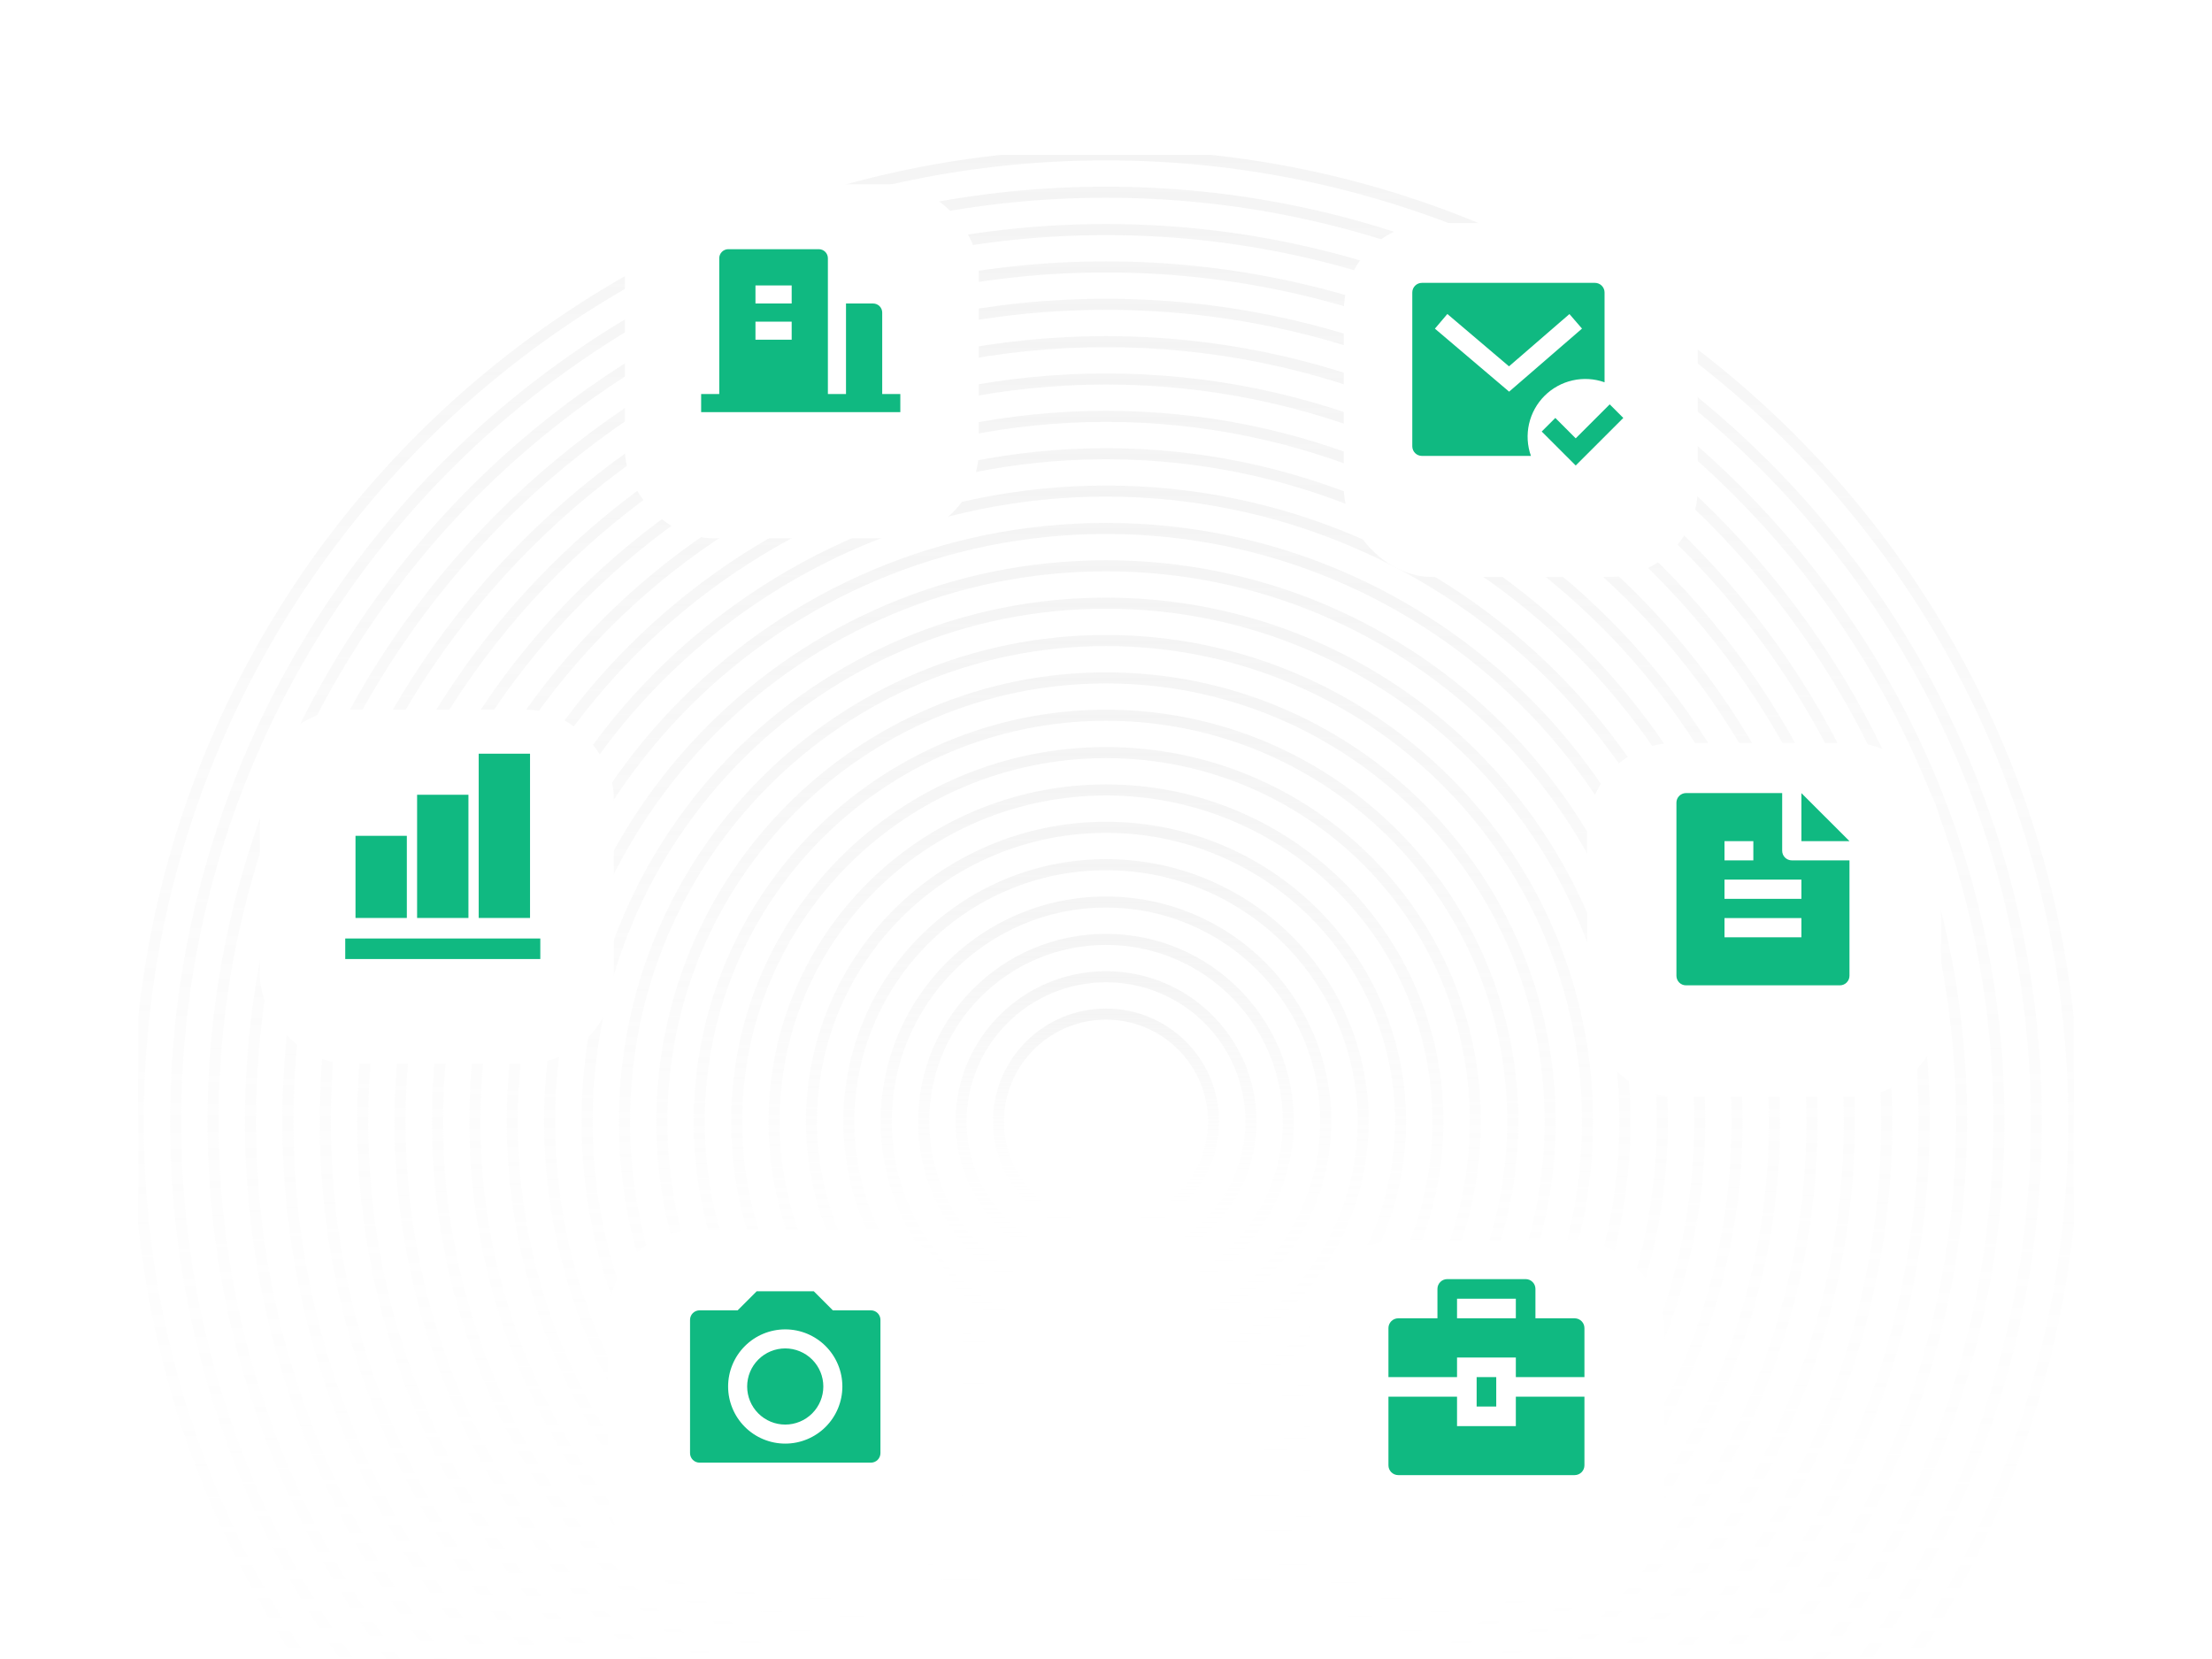 <svg width="400" height="300" viewBox="0 0 400 300" fill="none" xmlns="http://www.w3.org/2000/svg">
<g clip-path="url(#clip0_395_3375)">
<g clip-path="url(#clip1_395_3375)">
<path d="M200 377.612C296.65 377.612 375 299.349 375 202.807C375 106.264 296.65 28.001 200 28.001C103.35 28.001 25 106.264 25 202.807C25 299.349 103.35 377.612 200 377.612Z" stroke="url(#paint0_linear_395_3375)" stroke-width="2" stroke-miterlimit="10"/>
<path d="M199.999 370.857C292.914 370.857 368.236 295.618 368.236 202.806C368.236 109.995 292.914 34.756 199.999 34.756C107.084 34.756 31.762 109.995 31.762 202.806C31.762 295.618 107.084 370.857 199.999 370.857Z" stroke="url(#paint1_linear_395_3375)" stroke-width="2" stroke-miterlimit="10"/>
<path d="M200 364.1C289.179 364.1 361.472 291.887 361.472 202.807C361.472 113.727 289.179 41.514 200 41.514C110.821 41.514 38.527 113.727 38.527 202.807C38.527 291.887 110.821 364.1 200 364.1Z" stroke="url(#paint2_linear_395_3375)" stroke-width="2" stroke-miterlimit="10"/>
<path d="M200.003 357.345C285.447 357.345 354.712 288.156 354.712 202.807C354.712 117.458 285.447 48.269 200.003 48.269C114.559 48.269 45.293 117.458 45.293 202.807C45.293 288.156 114.559 357.345 200.003 357.345Z" stroke="url(#paint3_linear_395_3375)" stroke-width="2" stroke-miterlimit="10"/>
<path d="M200.002 350.59C281.71 350.59 347.949 284.425 347.949 202.807C347.949 121.189 281.71 55.024 200.002 55.024C118.293 55.024 52.055 121.189 52.055 202.807C52.055 284.425 118.293 350.59 200.002 350.59Z" stroke="url(#paint4_linear_395_3375)" stroke-width="2" stroke-miterlimit="10"/>
<path d="M200.001 343.834C277.974 343.834 341.185 280.694 341.185 202.807C341.185 124.919 277.974 61.779 200.001 61.779C122.027 61.779 58.816 124.919 58.816 202.807C58.816 280.694 122.027 343.834 200.001 343.834Z" stroke="url(#paint5_linear_395_3375)" stroke-width="2" stroke-miterlimit="10"/>
<path d="M200.001 337.077C274.239 337.077 334.421 276.962 334.421 202.806C334.421 128.651 274.239 68.536 200.001 68.536C125.764 68.536 65.582 128.651 65.582 202.806C65.582 276.962 125.764 337.077 200.001 337.077Z" stroke="url(#paint6_linear_395_3375)" stroke-width="2" stroke-miterlimit="10"/>
<path d="M199.997 330.322C270.499 330.322 327.653 273.232 327.653 202.807C327.653 132.382 270.499 75.292 199.997 75.292C129.494 75.292 72.34 132.382 72.34 202.807C72.34 273.232 129.494 330.322 199.997 330.322Z" stroke="url(#paint7_linear_395_3375)" stroke-width="2" stroke-miterlimit="10"/>
<path d="M199.999 323.566C266.767 323.566 320.893 269.5 320.893 202.807C320.893 136.113 266.767 82.047 199.999 82.047C133.232 82.047 79.106 136.113 79.106 202.807C79.106 269.5 133.232 323.566 199.999 323.566Z" stroke="url(#paint8_linear_395_3375)" stroke-width="2" stroke-miterlimit="10"/>
<path d="M199.998 316.812C263.031 316.812 314.129 265.77 314.129 202.807C314.129 139.844 263.031 88.803 199.998 88.803C136.965 88.803 85.867 139.844 85.867 202.807C85.867 265.77 136.965 316.812 199.998 316.812Z" stroke="url(#paint9_linear_395_3375)" stroke-width="2" stroke-miterlimit="10"/>
<path d="M199.999 310.054C259.296 310.054 307.366 262.038 307.366 202.807C307.366 143.576 259.296 95.56 199.999 95.56C140.702 95.56 92.633 143.576 92.633 202.807C92.633 262.038 140.702 310.054 199.999 310.054Z" stroke="url(#paint10_linear_395_3375)" stroke-width="2" stroke-miterlimit="10"/>
<path d="M199.998 303.298C255.56 303.298 300.602 258.307 300.602 202.806C300.602 147.306 255.56 102.314 199.998 102.314C144.436 102.314 99.394 147.306 99.394 202.806C99.394 258.307 144.436 303.298 199.998 303.298Z" stroke="url(#paint11_linear_395_3375)" stroke-width="2" stroke-miterlimit="10"/>
<path d="M200.001 296.544C251.828 296.544 293.842 254.576 293.842 202.807C293.842 151.038 251.828 109.07 200.001 109.07C148.174 109.07 106.16 151.038 106.16 202.807C106.16 254.576 148.174 296.544 200.001 296.544Z" stroke="url(#paint12_linear_395_3375)" stroke-width="2" stroke-miterlimit="10"/>
<path d="M200 289.788C248.092 289.788 287.078 250.845 287.078 202.807C287.078 154.768 248.092 115.825 200 115.825C151.908 115.825 112.922 154.768 112.922 202.807C112.922 250.845 151.908 289.788 200 289.788Z" stroke="url(#paint13_linear_395_3375)" stroke-width="2" stroke-miterlimit="10"/>
<path d="M200.001 283.031C244.357 283.031 280.314 247.114 280.314 202.807C280.314 158.501 244.357 122.583 200.001 122.583C155.645 122.583 119.688 158.501 119.688 202.807C119.688 247.114 155.645 283.031 200.001 283.031Z" stroke="url(#paint14_linear_395_3375)" stroke-width="2" stroke-miterlimit="10"/>
<path d="M200 276.276C240.621 276.276 273.55 243.383 273.55 202.807C273.55 162.231 240.621 129.338 200 129.338C159.379 129.338 126.449 162.231 126.449 202.807C126.449 243.383 159.379 276.276 200 276.276Z" stroke="url(#paint15_linear_395_3375)" stroke-width="2" stroke-miterlimit="10"/>
<path d="M200.003 269.52C236.889 269.52 266.79 239.651 266.79 202.806C266.79 165.961 236.889 136.093 200.003 136.093C163.117 136.093 133.215 165.961 133.215 202.806C133.215 239.651 163.117 269.52 200.003 269.52Z" stroke="url(#paint16_linear_395_3375)" stroke-width="2" stroke-miterlimit="10"/>
<path d="M200.002 262.765C233.152 262.765 260.027 235.921 260.027 202.807C260.027 169.693 233.152 142.849 200.002 142.849C166.851 142.849 139.977 169.693 139.977 202.807C139.977 235.921 166.851 262.765 200.002 262.765Z" stroke="url(#paint17_linear_395_3375)" stroke-width="2" stroke-miterlimit="10"/>
<path d="M200.002 256.008C229.417 256.008 253.263 232.189 253.263 202.807C253.263 173.424 229.417 149.605 200.002 149.605C170.588 149.605 146.742 173.424 146.742 202.807C146.742 232.189 170.588 256.008 200.002 256.008Z" stroke="url(#paint18_linear_395_3375)" stroke-width="2" stroke-miterlimit="10"/>
<path d="M200.001 249.253C225.681 249.253 246.499 228.459 246.499 202.807C246.499 177.156 225.681 156.361 200.001 156.361C174.322 156.361 153.504 177.156 153.504 202.807C153.504 228.459 174.322 249.253 200.001 249.253Z" stroke="url(#paint19_linear_395_3375)" stroke-width="2" stroke-miterlimit="10"/>
<path d="M199.996 242.497C221.941 242.497 239.731 224.727 239.731 202.807C239.731 180.886 221.941 163.116 199.996 163.116C178.052 163.116 160.262 180.886 160.262 202.807C160.262 224.727 178.052 242.497 199.996 242.497Z" stroke="url(#paint20_linear_395_3375)" stroke-width="2" stroke-miterlimit="10"/>
<path d="M199.999 235.742C218.209 235.742 232.971 220.996 232.971 202.806C232.971 184.617 218.209 169.871 199.999 169.871C181.789 169.871 167.027 184.617 167.027 202.806C167.027 220.996 181.789 235.742 199.999 235.742Z" stroke="url(#paint21_linear_395_3375)" stroke-width="2" stroke-miterlimit="10"/>
<path d="M200 228.985C214.474 228.985 226.207 217.265 226.207 202.807C226.207 188.349 214.474 176.629 200 176.629C185.526 176.629 173.793 188.349 173.793 202.807C173.793 217.265 185.526 228.985 200 228.985Z" stroke="url(#paint22_linear_395_3375)" stroke-width="2" stroke-miterlimit="10"/>
<path d="M199.999 222.23C210.738 222.23 219.444 213.534 219.444 202.807C219.444 192.08 210.738 183.384 199.999 183.384C189.26 183.384 180.555 192.08 180.555 202.807C180.555 213.534 189.26 222.23 199.999 222.23Z" stroke="url(#paint23_linear_395_3375)" stroke-width="2" stroke-miterlimit="10"/>
</g>
<g filter="url(#filter0_d_395_3375)">
<rect x="287" y="129" width="64" height="64" rx="16" fill="white"/>
</g>
<g clip-path="url(#clip2_395_3375)">
<path d="M334.443 155.582V176.43C334.445 176.659 334.402 176.885 334.316 177.097C334.23 177.308 334.103 177.501 333.943 177.663C333.783 177.826 333.592 177.955 333.382 178.044C333.171 178.133 332.946 178.179 332.717 178.181H304.879C304.421 178.181 303.982 177.999 303.659 177.676C303.335 177.353 303.153 176.914 303.152 176.457V145.138C303.152 144.204 303.929 143.413 304.887 143.413H322.275V153.843C322.275 154.305 322.458 154.747 322.784 155.073C323.11 155.399 323.552 155.582 324.013 155.582H334.443ZM334.443 152.105H325.751V143.418L334.443 152.105ZM311.844 152.105V155.582H317.06V152.105H311.844ZM311.844 159.059V162.535H325.751V159.059H311.844ZM311.844 166.012V169.489H325.751V166.012H311.844Z" fill="#10B981"/>
</g>
<g filter="url(#filter1_d_395_3375)">
<rect x="237" y="219" width="64" height="64" rx="16" fill="white"/>
</g>
<g clip-path="url(#clip3_395_3375)">
<path d="M263.479 252.57V257.886H274.112V252.57H286.517V264.975C286.517 265.445 286.331 265.895 285.998 266.228C285.666 266.56 285.215 266.747 284.745 266.747H252.846C252.376 266.747 251.926 266.56 251.593 266.228C251.261 265.895 251.074 265.445 251.074 264.975V252.57H263.479ZM267.024 249.025H270.568V254.342H267.024V249.025ZM259.935 238.392V233.076C259.935 232.606 260.122 232.155 260.454 231.823C260.786 231.49 261.237 231.304 261.707 231.304H275.884C276.354 231.304 276.805 231.49 277.137 231.823C277.47 232.155 277.656 232.606 277.656 233.076V238.392H284.745C285.215 238.392 285.666 238.579 285.998 238.911C286.331 239.244 286.517 239.694 286.517 240.164V249.025H274.112V245.481H263.479V249.025H251.074V240.164C251.074 239.694 251.261 239.244 251.593 238.911C251.926 238.579 252.376 238.392 252.846 238.392H259.935ZM263.479 234.848V238.392H274.112V234.848H263.479Z" fill="#10B981"/>
</g>
<g filter="url(#filter2_d_395_3375)">
<rect x="110" y="217" width="64" height="64" rx="16" fill="white"/>
</g>
<g clip-path="url(#clip4_395_3375)">
<path d="M136.832 233.507H147.161L150.604 236.95H157.49C157.947 236.95 158.385 237.131 158.707 237.454C159.03 237.777 159.212 238.215 159.212 238.671V262.773C159.212 263.229 159.03 263.667 158.707 263.99C158.385 264.313 157.947 264.494 157.49 264.494H126.503C126.046 264.494 125.608 264.313 125.285 263.99C124.963 263.667 124.781 263.229 124.781 262.773V238.671C124.781 238.215 124.963 237.777 125.285 237.454C125.608 237.131 126.046 236.95 126.503 236.95H133.389L136.832 233.507ZM141.996 261.051C144.736 261.051 147.363 259.963 149.3 258.026C151.237 256.089 152.326 253.461 152.326 250.722C152.326 247.983 151.237 245.355 149.3 243.418C147.363 241.481 144.736 240.393 141.996 240.393C139.257 240.393 136.63 241.481 134.693 243.418C132.756 245.355 131.667 247.983 131.667 250.722C131.667 253.461 132.756 256.089 134.693 258.026C136.63 259.963 139.257 261.051 141.996 261.051V261.051ZM141.996 257.608C140.17 257.608 138.419 256.883 137.127 255.591C135.836 254.3 135.11 252.548 135.11 250.722C135.11 248.896 135.836 247.144 137.127 245.853C138.419 244.561 140.17 243.836 141.996 243.836C143.823 243.836 145.574 244.561 146.866 245.853C148.157 247.144 148.883 248.896 148.883 250.722C148.883 252.548 148.157 254.3 146.866 255.591C145.574 256.883 143.823 257.608 141.996 257.608Z" fill="#10B981"/>
</g>
<g filter="url(#filter3_d_395_3375)">
<rect x="47" y="123" width="64" height="64" rx="16" fill="white"/>
</g>
<g clip-path="url(#clip5_395_3375)">
<path d="M73.569 165.997H64.286V151.144H73.569V165.997ZM84.708 165.997H75.425V143.718H84.708V165.997ZM95.847 165.997H86.565V136.292H95.847V165.997ZM97.704 173.423H62.43V169.71H97.704V173.423Z" fill="#10B981"/>
</g>
<g filter="url(#filter4_d_395_3375)">
<rect x="113" y="28" width="64" height="64" rx="16" fill="white"/>
</g>
<g clip-path="url(#clip6_395_3375)">
<path d="M159.532 71.257H162.806V74.531H126.789V71.257H130.063V46.7C130.063 46.265 130.236 45.849 130.543 45.542C130.85 45.235 131.266 45.062 131.7 45.062H148.072C148.506 45.062 148.922 45.235 149.229 45.542C149.536 45.849 149.709 46.265 149.709 46.7V71.257H152.983V54.885H157.895C158.329 54.885 158.745 55.058 159.052 55.365C159.359 55.672 159.532 56.088 159.532 56.522V71.257ZM136.612 58.16V61.434H143.16V58.16H136.612ZM136.612 51.611V54.885H143.16V51.611H136.612Z" fill="#10B981"/>
</g>
<g filter="url(#filter5_d_395_3375)">
<rect x="243" y="35" width="64" height="64" rx="16" fill="white"/>
</g>
<g clip-path="url(#clip7_395_3375)">
<path d="M290.155 69.128C288.298 68.47 286.292 68.352 284.371 68.787C282.449 69.221 280.69 70.191 279.297 71.585C277.904 72.978 276.934 74.737 276.499 76.658C276.064 78.58 276.182 80.585 276.84 82.442H257.125C256.664 82.442 256.222 82.259 255.896 81.933C255.57 81.607 255.387 81.165 255.387 80.704V52.89C255.387 52.429 255.57 51.986 255.896 51.66C256.222 51.334 256.664 51.151 257.125 51.151H288.416C288.877 51.151 289.319 51.334 289.645 51.66C289.971 51.986 290.155 52.429 290.155 52.89V69.128ZM272.875 66.246L261.728 56.78L259.477 59.43L272.898 70.825L286.076 59.421L283.803 56.791L272.877 66.246H272.875ZM284.939 84.181L278.792 78.034L281.252 75.576L284.939 79.265L291.086 73.118L293.545 75.576L284.939 84.181Z" fill="#10B981"/>
</g>
</g>
<defs>
<filter id="filter0_d_395_3375" x="260.333" y="107.667" width="117.333" height="117.333" filterUnits="userSpaceOnUse" color-interpolation-filters="sRGB">
<feFlood flood-opacity="0" result="BackgroundImageFix"/>
<feColorMatrix in="SourceAlpha" type="matrix" values="0 0 0 0 0 0 0 0 0 0 0 0 0 0 0 0 0 0 127 0" result="hardAlpha"/>
<feOffset dy="5.333"/>
<feGaussianBlur stdDeviation="13.333"/>
<feComposite in2="hardAlpha" operator="out"/>
<feColorMatrix type="matrix" values="0 0 0 0 0 0 0 0 0 0 0 0 0 0 0 0 0 0 0.1 0"/>
<feBlend mode="normal" in2="BackgroundImageFix" result="effect1_dropShadow_395_3375"/>
<feBlend mode="normal" in="SourceGraphic" in2="effect1_dropShadow_395_3375" result="shape"/>
</filter>
<filter id="filter1_d_395_3375" x="210.333" y="197.667" width="117.333" height="117.333" filterUnits="userSpaceOnUse" color-interpolation-filters="sRGB">
<feFlood flood-opacity="0" result="BackgroundImageFix"/>
<feColorMatrix in="SourceAlpha" type="matrix" values="0 0 0 0 0 0 0 0 0 0 0 0 0 0 0 0 0 0 127 0" result="hardAlpha"/>
<feOffset dy="5.333"/>
<feGaussianBlur stdDeviation="13.333"/>
<feComposite in2="hardAlpha" operator="out"/>
<feColorMatrix type="matrix" values="0 0 0 0 0 0 0 0 0 0 0 0 0 0 0 0 0 0 0.1 0"/>
<feBlend mode="normal" in2="BackgroundImageFix" result="effect1_dropShadow_395_3375"/>
<feBlend mode="normal" in="SourceGraphic" in2="effect1_dropShadow_395_3375" result="shape"/>
</filter>
<filter id="filter2_d_395_3375" x="83.333" y="195.667" width="117.333" height="117.333" filterUnits="userSpaceOnUse" color-interpolation-filters="sRGB">
<feFlood flood-opacity="0" result="BackgroundImageFix"/>
<feColorMatrix in="SourceAlpha" type="matrix" values="0 0 0 0 0 0 0 0 0 0 0 0 0 0 0 0 0 0 127 0" result="hardAlpha"/>
<feOffset dy="5.333"/>
<feGaussianBlur stdDeviation="13.333"/>
<feComposite in2="hardAlpha" operator="out"/>
<feColorMatrix type="matrix" values="0 0 0 0 0 0 0 0 0 0 0 0 0 0 0 0 0 0 0.1 0"/>
<feBlend mode="normal" in2="BackgroundImageFix" result="effect1_dropShadow_395_3375"/>
<feBlend mode="normal" in="SourceGraphic" in2="effect1_dropShadow_395_3375" result="shape"/>
</filter>
<filter id="filter3_d_395_3375" x="20.333" y="101.667" width="117.333" height="117.333" filterUnits="userSpaceOnUse" color-interpolation-filters="sRGB">
<feFlood flood-opacity="0" result="BackgroundImageFix"/>
<feColorMatrix in="SourceAlpha" type="matrix" values="0 0 0 0 0 0 0 0 0 0 0 0 0 0 0 0 0 0 127 0" result="hardAlpha"/>
<feOffset dy="5.333"/>
<feGaussianBlur stdDeviation="13.333"/>
<feComposite in2="hardAlpha" operator="out"/>
<feColorMatrix type="matrix" values="0 0 0 0 0 0 0 0 0 0 0 0 0 0 0 0 0 0 0.1 0"/>
<feBlend mode="normal" in2="BackgroundImageFix" result="effect1_dropShadow_395_3375"/>
<feBlend mode="normal" in="SourceGraphic" in2="effect1_dropShadow_395_3375" result="shape"/>
</filter>
<filter id="filter4_d_395_3375" x="86.333" y="6.667" width="117.333" height="117.333" filterUnits="userSpaceOnUse" color-interpolation-filters="sRGB">
<feFlood flood-opacity="0" result="BackgroundImageFix"/>
<feColorMatrix in="SourceAlpha" type="matrix" values="0 0 0 0 0 0 0 0 0 0 0 0 0 0 0 0 0 0 127 0" result="hardAlpha"/>
<feOffset dy="5.333"/>
<feGaussianBlur stdDeviation="13.333"/>
<feComposite in2="hardAlpha" operator="out"/>
<feColorMatrix type="matrix" values="0 0 0 0 0 0 0 0 0 0 0 0 0 0 0 0 0 0 0.1 0"/>
<feBlend mode="normal" in2="BackgroundImageFix" result="effect1_dropShadow_395_3375"/>
<feBlend mode="normal" in="SourceGraphic" in2="effect1_dropShadow_395_3375" result="shape"/>
</filter>
<filter id="filter5_d_395_3375" x="216.333" y="13.667" width="117.333" height="117.333" filterUnits="userSpaceOnUse" color-interpolation-filters="sRGB">
<feFlood flood-opacity="0" result="BackgroundImageFix"/>
<feColorMatrix in="SourceAlpha" type="matrix" values="0 0 0 0 0 0 0 0 0 0 0 0 0 0 0 0 0 0 127 0" result="hardAlpha"/>
<feOffset dy="5.333"/>
<feGaussianBlur stdDeviation="13.333"/>
<feComposite in2="hardAlpha" operator="out"/>
<feColorMatrix type="matrix" values="0 0 0 0 0 0 0 0 0 0 0 0 0 0 0 0 0 0 0.1 0"/>
<feBlend mode="normal" in2="BackgroundImageFix" result="effect1_dropShadow_395_3375"/>
<feBlend mode="normal" in="SourceGraphic" in2="effect1_dropShadow_395_3375" result="shape"/>
</filter>
<linearGradient id="paint0_linear_395_3375" x1="200" y1="28.001" x2="200" y2="377.612" gradientUnits="userSpaceOnUse">
<stop stop-color="#D6D6D6" stop-opacity="0.25"/>
<stop offset="1" stop-color="white" stop-opacity="0"/>
</linearGradient>
<linearGradient id="paint1_linear_395_3375" x1="199.999" y1="34.756" x2="199.999" y2="370.857" gradientUnits="userSpaceOnUse">
<stop stop-color="#D6D6D6" stop-opacity="0.25"/>
<stop offset="1" stop-color="white" stop-opacity="0"/>
</linearGradient>
<linearGradient id="paint2_linear_395_3375" x1="200" y1="41.514" x2="200" y2="364.1" gradientUnits="userSpaceOnUse">
<stop stop-color="#D6D6D6" stop-opacity="0.25"/>
<stop offset="1" stop-color="white" stop-opacity="0"/>
</linearGradient>
<linearGradient id="paint3_linear_395_3375" x1="200.003" y1="48.269" x2="200.003" y2="357.345" gradientUnits="userSpaceOnUse">
<stop stop-color="#D6D6D6" stop-opacity="0.25"/>
<stop offset="1" stop-color="white" stop-opacity="0"/>
</linearGradient>
<linearGradient id="paint4_linear_395_3375" x1="200.002" y1="55.024" x2="200.002" y2="350.59" gradientUnits="userSpaceOnUse">
<stop stop-color="#D6D6D6" stop-opacity="0.25"/>
<stop offset="1" stop-color="white" stop-opacity="0"/>
</linearGradient>
<linearGradient id="paint5_linear_395_3375" x1="200.001" y1="61.779" x2="200.001" y2="343.834" gradientUnits="userSpaceOnUse">
<stop stop-color="#D6D6D6" stop-opacity="0.25"/>
<stop offset="1" stop-color="white" stop-opacity="0"/>
</linearGradient>
<linearGradient id="paint6_linear_395_3375" x1="200.001" y1="68.536" x2="200.001" y2="337.077" gradientUnits="userSpaceOnUse">
<stop stop-color="#D6D6D6" stop-opacity="0.25"/>
<stop offset="1" stop-color="white" stop-opacity="0"/>
</linearGradient>
<linearGradient id="paint7_linear_395_3375" x1="199.997" y1="75.292" x2="199.997" y2="330.322" gradientUnits="userSpaceOnUse">
<stop stop-color="#D6D6D6" stop-opacity="0.25"/>
<stop offset="1" stop-color="white" stop-opacity="0"/>
</linearGradient>
<linearGradient id="paint8_linear_395_3375" x1="199.999" y1="82.047" x2="199.999" y2="323.566" gradientUnits="userSpaceOnUse">
<stop stop-color="#D6D6D6" stop-opacity="0.25"/>
<stop offset="1" stop-color="white" stop-opacity="0"/>
</linearGradient>
<linearGradient id="paint9_linear_395_3375" x1="199.998" y1="88.803" x2="199.998" y2="316.812" gradientUnits="userSpaceOnUse">
<stop stop-color="#D6D6D6" stop-opacity="0.25"/>
<stop offset="1" stop-color="white" stop-opacity="0"/>
</linearGradient>
<linearGradient id="paint10_linear_395_3375" x1="199.999" y1="95.56" x2="199.999" y2="310.054" gradientUnits="userSpaceOnUse">
<stop stop-color="#D6D6D6" stop-opacity="0.25"/>
<stop offset="1" stop-color="white" stop-opacity="0"/>
</linearGradient>
<linearGradient id="paint11_linear_395_3375" x1="199.998" y1="102.314" x2="199.998" y2="303.298" gradientUnits="userSpaceOnUse">
<stop stop-color="#D6D6D6" stop-opacity="0.25"/>
<stop offset="1" stop-color="white" stop-opacity="0"/>
</linearGradient>
<linearGradient id="paint12_linear_395_3375" x1="200.001" y1="109.07" x2="200.001" y2="296.544" gradientUnits="userSpaceOnUse">
<stop stop-color="#D6D6D6" stop-opacity="0.25"/>
<stop offset="1" stop-color="white" stop-opacity="0"/>
</linearGradient>
<linearGradient id="paint13_linear_395_3375" x1="200" y1="115.825" x2="200" y2="289.788" gradientUnits="userSpaceOnUse">
<stop stop-color="#D6D6D6" stop-opacity="0.25"/>
<stop offset="1" stop-color="white" stop-opacity="0"/>
</linearGradient>
<linearGradient id="paint14_linear_395_3375" x1="200.001" y1="122.583" x2="200.001" y2="283.031" gradientUnits="userSpaceOnUse">
<stop stop-color="#D6D6D6" stop-opacity="0.25"/>
<stop offset="1" stop-color="white" stop-opacity="0"/>
</linearGradient>
<linearGradient id="paint15_linear_395_3375" x1="200" y1="129.338" x2="200" y2="276.276" gradientUnits="userSpaceOnUse">
<stop stop-color="#D6D6D6" stop-opacity="0.25"/>
<stop offset="1" stop-color="white" stop-opacity="0"/>
</linearGradient>
<linearGradient id="paint16_linear_395_3375" x1="200.003" y1="136.093" x2="200.003" y2="269.52" gradientUnits="userSpaceOnUse">
<stop stop-color="#D6D6D6" stop-opacity="0.25"/>
<stop offset="1" stop-color="white" stop-opacity="0"/>
</linearGradient>
<linearGradient id="paint17_linear_395_3375" x1="200.002" y1="142.849" x2="200.002" y2="262.765" gradientUnits="userSpaceOnUse">
<stop stop-color="#D6D6D6" stop-opacity="0.25"/>
<stop offset="1" stop-color="white" stop-opacity="0"/>
</linearGradient>
<linearGradient id="paint18_linear_395_3375" x1="200.002" y1="149.605" x2="200.002" y2="256.008" gradientUnits="userSpaceOnUse">
<stop stop-color="#D6D6D6" stop-opacity="0.25"/>
<stop offset="1" stop-color="white" stop-opacity="0"/>
</linearGradient>
<linearGradient id="paint19_linear_395_3375" x1="200.001" y1="156.361" x2="200.001" y2="249.253" gradientUnits="userSpaceOnUse">
<stop stop-color="#D6D6D6" stop-opacity="0.25"/>
<stop offset="1" stop-color="white" stop-opacity="0"/>
</linearGradient>
<linearGradient id="paint20_linear_395_3375" x1="199.996" y1="163.116" x2="199.996" y2="242.497" gradientUnits="userSpaceOnUse">
<stop stop-color="#D6D6D6" stop-opacity="0.25"/>
<stop offset="1" stop-color="white" stop-opacity="0"/>
</linearGradient>
<linearGradient id="paint21_linear_395_3375" x1="199.999" y1="169.871" x2="199.999" y2="235.742" gradientUnits="userSpaceOnUse">
<stop stop-color="#D6D6D6" stop-opacity="0.25"/>
<stop offset="1" stop-color="white" stop-opacity="0"/>
</linearGradient>
<linearGradient id="paint22_linear_395_3375" x1="200" y1="176.629" x2="200" y2="228.985" gradientUnits="userSpaceOnUse">
<stop stop-color="#D6D6D6" stop-opacity="0.25"/>
<stop offset="1" stop-color="white" stop-opacity="0"/>
</linearGradient>
<linearGradient id="paint23_linear_395_3375" x1="199.999" y1="183.384" x2="199.999" y2="222.23" gradientUnits="userSpaceOnUse">
<stop stop-color="#D6D6D6" stop-opacity="0.25"/>
<stop offset="1" stop-color="white" stop-opacity="0"/>
</linearGradient>
<clipPath id="clip0_395_3375">
<rect width="400" height="300" fill="white"/>
</clipPath>
<clipPath id="clip1_395_3375">
<rect width="350" height="350" fill="white" transform="translate(25 28)"/>
</clipPath>
<clipPath id="clip2_395_3375">
<rect width="41.721" height="41.721" fill="white" transform="translate(297.938 139.937)"/>
</clipPath>
<clipPath id="clip3_395_3375">
<rect width="42.532" height="42.532" fill="white" transform="translate(247.531 229.531)"/>
</clipPath>
<clipPath id="clip4_395_3375">
<rect width="41.316" height="41.316" fill="white" transform="translate(121.34 228.342)"/>
</clipPath>
<clipPath id="clip5_395_3375">
<rect width="44.557" height="44.557" fill="white" transform="translate(56.859 132.579)"/>
</clipPath>
<clipPath id="clip6_395_3375">
<rect width="39.291" height="39.291" fill="white" transform="translate(125.152 40.151)"/>
</clipPath>
<clipPath id="clip7_395_3375">
<rect width="41.721" height="41.721" fill="white" transform="translate(251.91 45.937)"/>
</clipPath>
</defs>
</svg>
